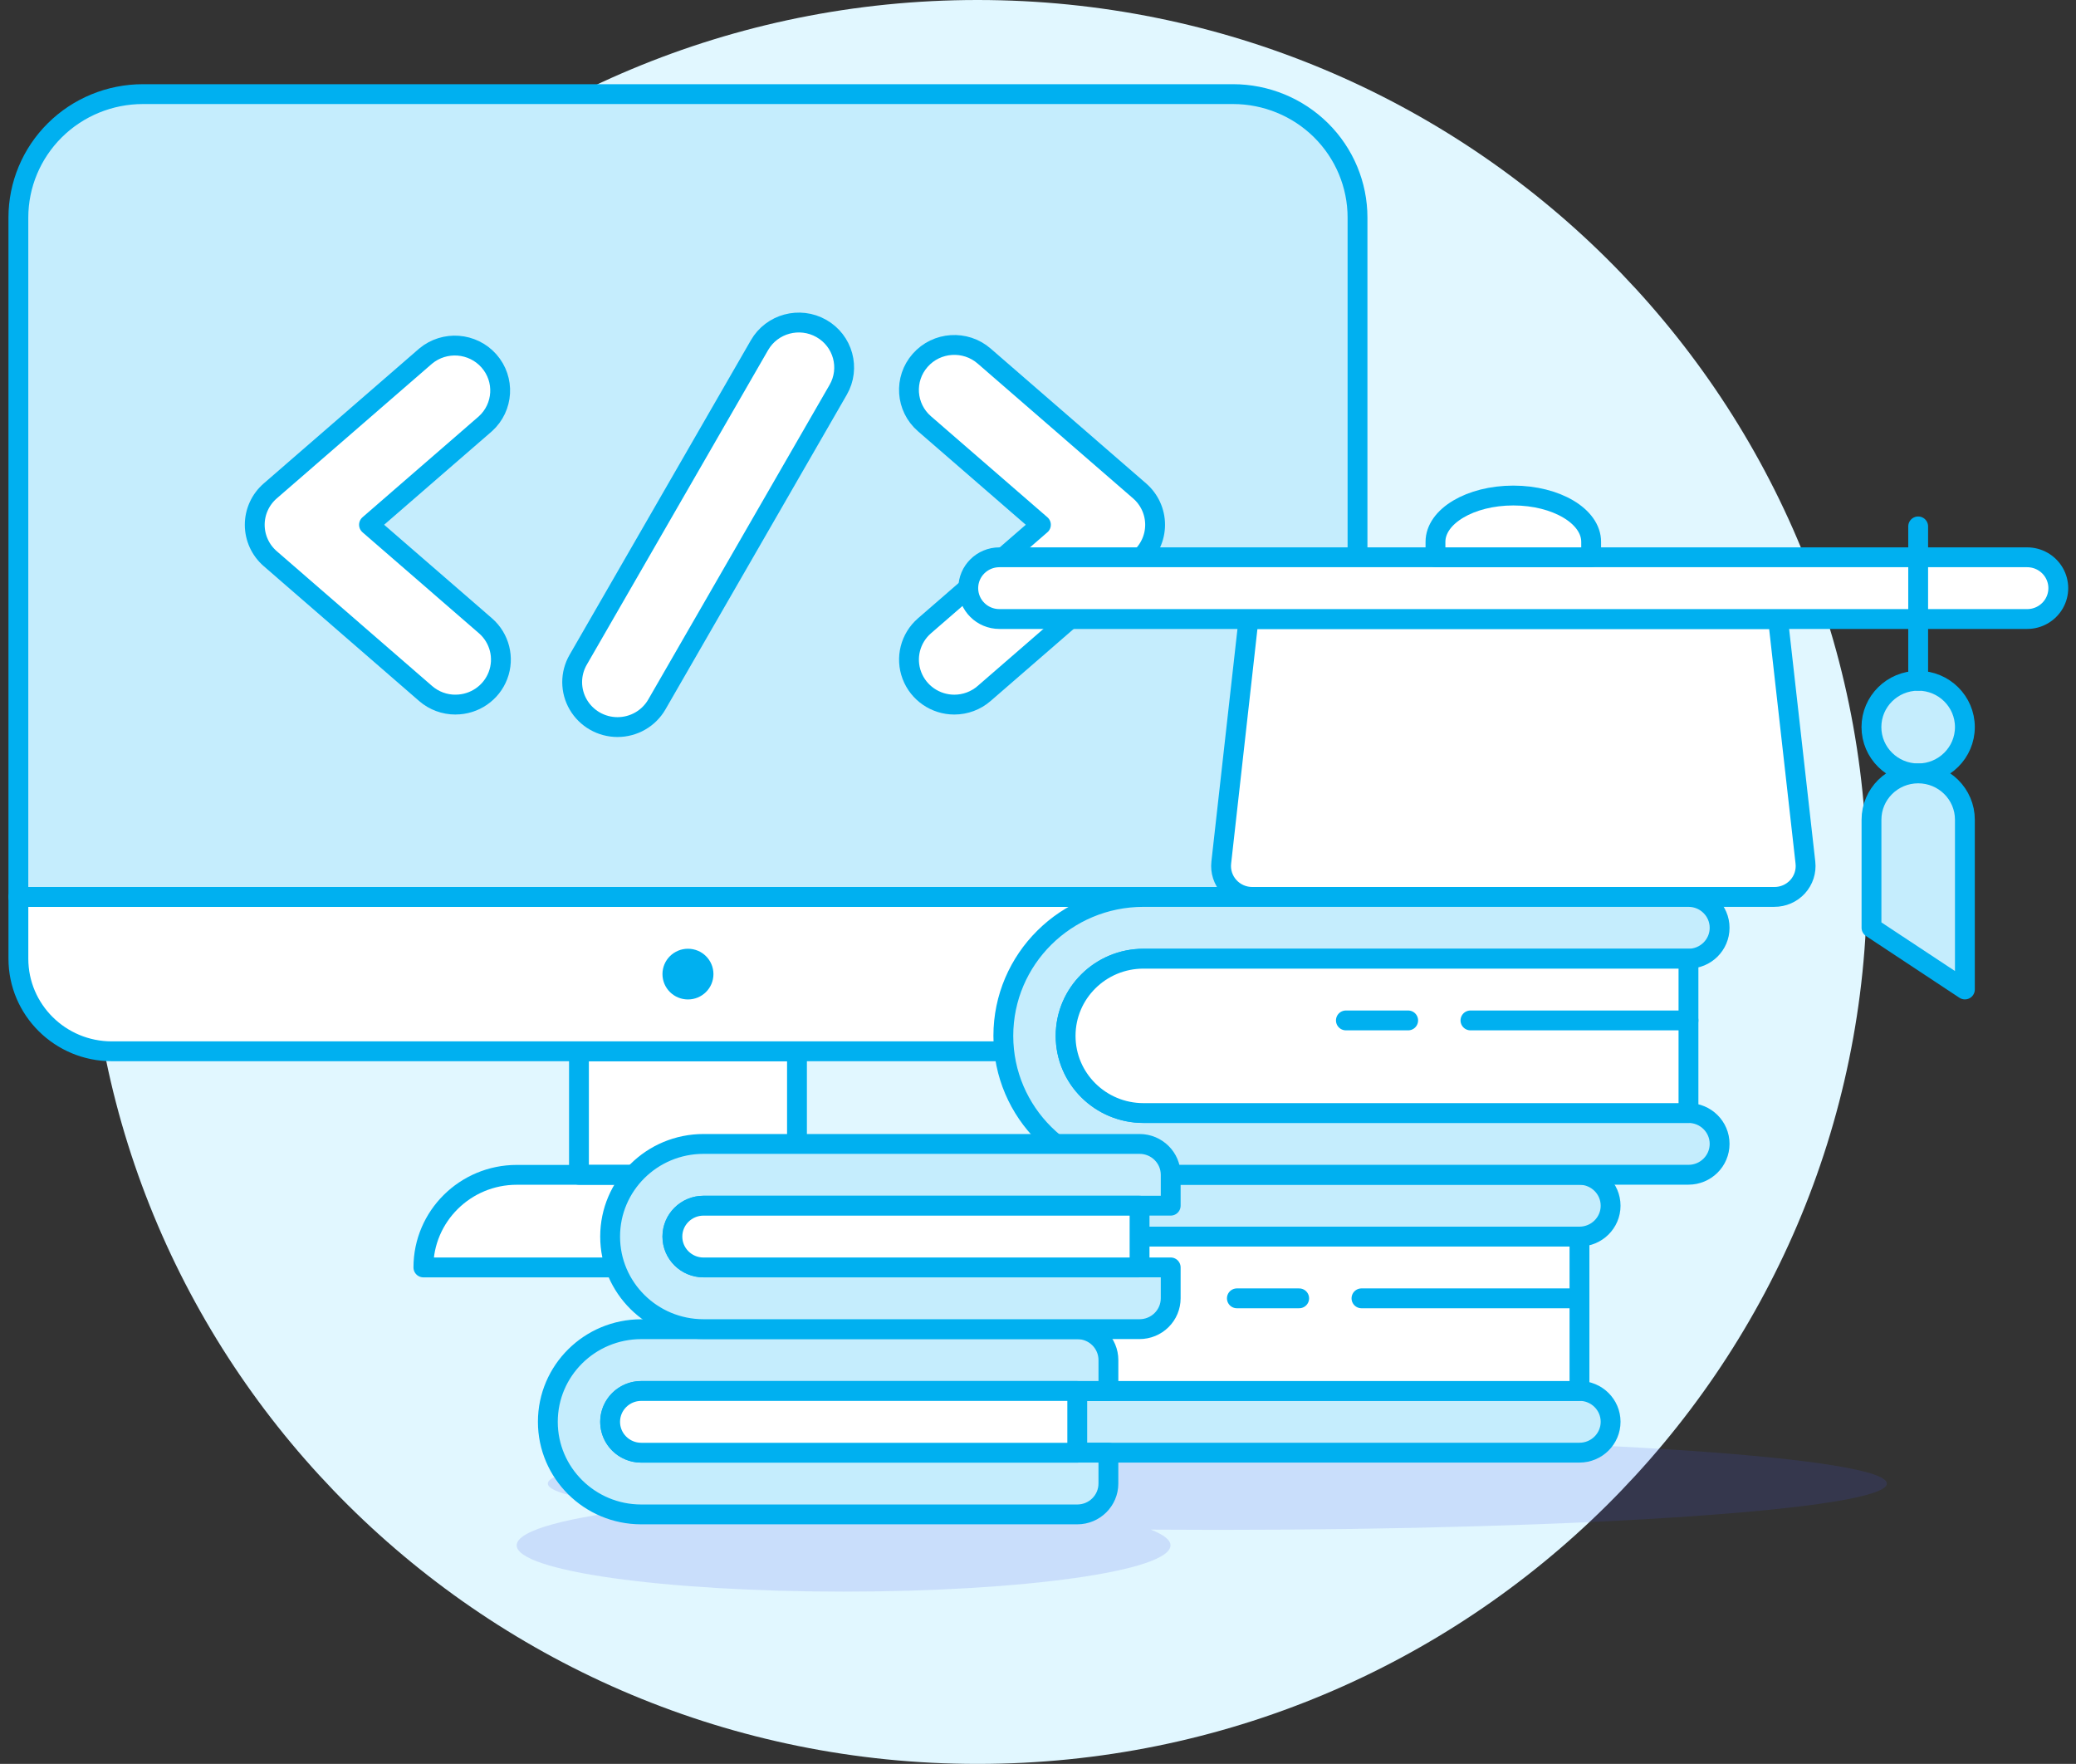 <?xml version="1.0" encoding="UTF-8"?>
<svg width="113px" height="96px" viewBox="0 0 113 96" version="1.1" xmlns="http://www.w3.org/2000/svg" xmlns:xlink="http://www.w3.org/1999/xlink">
    <rect x="0" y="0" width="113" height="96" fill="#333333" stroke="none"/>
    <title>ICONE_ACCOMPAGNER</title>
    <g id="Desktop" stroke="none" stroke-width="1" fill="none" fill-rule="evenodd">
        <g id="Assets" transform="translate(-1033, -6734)">
            <g id="ICONE_ACCOMPAGNER" transform="translate(1034, 6734)">
                <path d="M3.785,48 C3.785,74.51 25.464,96 52.207,96 C78.949,96 100.628,74.51 100.628,48 C100.628,21.49 78.949,0 52.207,0 C25.464,0 3.785,21.49 3.785,48 Z" id="Path" fill="#E1F7FF" fill-rule="nonzero"></path>
                <polygon id="Path" fill="#FFFFFF" fill-rule="nonzero" points="30.514 57.216 42.381 57.216 42.381 63.938 30.514 63.938"></polygon>
                <path d="M50.857,68.98 C50.857,66.196 48.581,63.94 45.773,63.94 L27.13,63.94 C24.323,63.94 22.046,66.196 22.046,68.98 L50.857,68.98 Z" id="Path" stroke="#00B0F0" stroke-width="1.08" fill="#FFFFFF" fill-rule="nonzero" stroke-linecap="round" stroke-linejoin="round"></path>
                <polygon id="Path" stroke="#00B0F0" stroke-width="1.08" stroke-linecap="round" stroke-linejoin="round" points="30.514 57.216 42.381 57.216 42.381 63.938 30.514 63.938"></polygon>
                <path d="M67.809,57.216 L5.085,57.216 C2.278,57.216 0.001,54.96 0.001,52.176 L0.001,48.816 L72.895,48.816 L72.895,52.176 C72.895,53.513 72.359,54.795 71.405,55.74 C70.451,56.685 69.158,57.216 67.809,57.216 L67.809,57.216 Z" id="Path" stroke="#00B0F0" stroke-width="1.08" fill="#FFFFFF" fill-rule="nonzero" stroke-linecap="round" stroke-linejoin="round"></path>
                <path d="M37.294,53.015 C37.294,53.479 36.915,53.855 36.447,53.855 C35.979,53.855 35.599,53.479 35.599,53.015 C35.599,52.551 35.979,52.175 36.447,52.175 C36.915,52.175 37.294,52.551 37.294,53.015 L37.294,53.015 Z" id="Path" stroke="#00B0F0" stroke-width="1.08" fill="#00B0F0" fill-rule="nonzero"></path>
                <path d="M6.78,5.122 L66.113,5.122 C67.911,5.122 69.635,5.83 70.907,7.09 C72.178,8.35 72.892,10.059 72.892,11.842 L72.892,48.814 L0,48.814 L0,11.844 C0,10.061 0.713,8.351 1.985,7.09 C3.257,5.829 4.982,5.122 6.78,5.122 Z" id="Path" fill="#C5EDFD" fill-rule="nonzero"></path>
                <path d="M6.78,5.122 L66.113,5.122 C67.911,5.122 69.635,5.83 70.907,7.09 C72.178,8.35 72.892,10.059 72.892,11.842 L72.892,48.814 L0,48.814 L0,11.844 C0,10.061 0.713,8.351 1.985,7.09 C3.257,5.829 4.982,5.122 6.78,5.122 Z" id="Path" stroke="#00B0F0" stroke-width="1.08" stroke-linecap="round" stroke-linejoin="round"></path>
                <path d="M23.797,38.348 C23.2,38.35 22.622,38.137 22.172,37.748 L13.708,30.404 C13.173,29.939 12.866,29.268 12.866,28.562 C12.866,27.857 13.173,27.185 13.708,26.72 L22.168,19.381 C23.198,18.524 24.73,18.641 25.615,19.644 C26.5,20.647 26.413,22.168 25.42,23.065 L19.085,28.56 L25.424,34.057 C26.197,34.729 26.469,35.806 26.107,36.76 C25.745,37.714 24.825,38.346 23.797,38.346 L23.797,38.348 Z" id="Path" stroke="#00B0F0" stroke-width="1.08" fill="#FFFFFF" fill-rule="nonzero" stroke-linejoin="round"></path>
                <path d="M50.946,38.348 C49.918,38.348 48.998,37.716 48.636,36.762 C48.274,35.808 48.546,34.732 49.32,34.06 L55.659,28.56 L49.32,23.063 C48.293,22.173 48.189,20.627 49.087,19.61 C49.984,18.592 51.544,18.489 52.57,19.379 L61.031,26.718 C61.567,27.183 61.874,27.854 61.874,28.56 C61.874,29.266 61.567,29.937 61.031,30.402 L52.566,37.744 C52.118,38.133 51.542,38.348 50.946,38.348 L50.946,38.348 Z" id="Path" stroke="#00B0F0" stroke-width="1.08" fill="#FFFFFF" fill-rule="nonzero" stroke-linejoin="round"></path>
                <path d="M32.609,39.571 C31.73,39.57 30.918,39.105 30.477,38.351 C30.036,37.598 30.033,36.668 30.469,35.911 L40.34,18.786 C41.016,17.613 42.523,17.206 43.706,17.876 C44.889,18.547 45.3,20.041 44.624,21.214 L34.754,38.339 C34.315,39.102 33.496,39.572 32.609,39.571 L32.609,39.571 Z" id="Path" stroke="#00B0F0" stroke-width="1.08" fill="#FFFFFF" fill-rule="nonzero" stroke-linejoin="round"></path>
                <path d="M95.78,33.69 L66.961,33.69 L65.475,46.948 C65.422,47.423 65.575,47.898 65.897,48.254 C66.219,48.61 66.678,48.814 67.16,48.814 L95.578,48.814 C96.062,48.817 96.524,48.614 96.848,48.258 C97.171,47.901 97.326,47.424 97.272,46.948 L95.78,33.69 Z" id="Path" fill="#FFFFFF" fill-rule="nonzero"></path>
                <path d="M95.78,33.69 L66.961,33.69 L65.475,46.948 C65.422,47.423 65.575,47.898 65.897,48.254 C66.219,48.61 66.678,48.814 67.16,48.814 L95.578,48.814 C96.062,48.817 96.524,48.614 96.848,48.258 C97.171,47.901 97.326,47.424 97.272,46.948 L95.78,33.69 Z" id="Path" stroke="#00B0F0" stroke-width="1.08" stroke-linecap="round" stroke-linejoin="round"></path>
                <path d="M109.341,33.69 C109.947,33.69 110.506,33.37 110.809,32.85 C111.112,32.33 111.112,31.69 110.809,31.17 C110.506,30.65 109.947,30.33 109.341,30.33 L53.399,30.33 C52.463,30.33 51.704,31.082 51.704,32.01 C51.704,32.938 52.463,33.69 53.399,33.69 L109.341,33.69 Z" id="Path" stroke="#00B0F0" stroke-width="1.08" fill="#FFFFFF" fill-rule="nonzero" stroke-linecap="round" stroke-linejoin="round"></path>
                <path d="M85.609,29.489 C85.609,28.097 83.711,26.969 81.372,26.969 C79.033,26.969 77.135,28.098 77.135,29.489 L77.135,30.329 L85.609,30.329 L85.609,29.489 Z" id="Path" stroke="#00B0F0" stroke-width="1.08" fill="#FFFFFF" fill-rule="nonzero" stroke-linecap="round" stroke-linejoin="round"></path>
                <path d="M100.865,39.571 C100.865,40.964 102.004,42.092 103.409,42.092 C104.813,42.092 105.952,40.964 105.952,39.571 C105.952,38.179 104.813,37.05 103.409,37.05 C102.004,37.05 100.865,38.179 100.865,39.571 L100.865,39.571 Z" id="Path" stroke="#00B0F0" stroke-width="1.08" fill="#C5EDFD" fill-rule="nonzero" stroke-linecap="round" stroke-linejoin="round"></path>
                <path d="M105.952,44.612 C105.952,43.221 104.814,42.092 103.41,42.092 C102.006,42.092 100.868,43.221 100.868,44.612 L100.868,50.492 L105.952,53.852 L105.952,44.612 Z" id="Path" stroke="#00B0F0" stroke-width="1.08" fill="#C5EDFD" fill-rule="nonzero" stroke-linecap="round" stroke-linejoin="round"></path>
                <line x1="103.409" y1="37.051" x2="103.409" y2="28.649" id="Path" stroke="#00B0F0" stroke-width="1.08" stroke-linecap="round" stroke-linejoin="round"></line>
                <path d="M65.266,78.222 C45.137,78.222 28.818,79.351 28.818,80.742 C28.818,81.233 30.876,81.689 34.378,82.075 C29.985,82.535 27.123,83.275 27.123,84.103 C27.123,85.495 35.092,86.623 44.918,86.623 C54.744,86.623 62.713,85.495 62.713,84.103 C62.713,83.803 62.324,83.518 61.646,83.25 C62.834,83.258 64.037,83.262 65.256,83.263 C85.385,83.263 101.704,82.134 101.704,80.743 C101.704,79.352 85.395,78.222 65.266,78.222 Z" id="Path" fill="#4550E5" fill-rule="nonzero" opacity="0.15"></path>
                <path d="M51.916,67.3 C49.576,67.3 47.679,69.18 47.679,71.5 C47.679,73.819 49.576,75.7 51.916,75.7 L84.973,75.7 C85.909,75.7 86.668,76.452 86.668,77.38 C86.668,78.307 85.909,79.06 84.973,79.06 L51.916,79.06 C47.704,79.06 44.29,75.675 44.29,71.5 C44.29,67.324 47.704,63.94 51.916,63.94 L84.973,63.94 C85.909,63.94 86.668,64.692 86.668,65.62 C86.668,66.547 85.909,67.3 84.973,67.3 L51.916,67.3 Z" id="Path" stroke="#00B0F0" stroke-width="1.08" fill="#C5EDFD" fill-rule="nonzero" stroke-linecap="round" stroke-linejoin="round"></path>
                <path d="M84.973,75.702 L84.973,67.302 L51.916,67.302 C49.576,67.302 47.679,69.182 47.679,71.502 C47.679,73.822 49.576,75.702 51.916,75.702 L84.973,75.702 Z" id="Path" stroke="#00B0F0" stroke-width="1.08" fill="#FFFFFF" fill-rule="nonzero" stroke-linecap="round" stroke-linejoin="round"></path>
                <line x1="84.973" y1="70.661" x2="73.107" y2="70.661" id="Path" stroke="#00B0F0" stroke-width="1.08" stroke-linecap="round" stroke-linejoin="round"></line>
                <line x1="69.716" y1="70.661" x2="66.325" y2="70.661" id="Path" stroke="#00B0F0" stroke-width="1.08" stroke-linecap="round" stroke-linejoin="round"></line>
                <path d="M33.905,72.341 C31.097,72.341 28.82,74.597 28.82,77.381 C28.82,80.164 31.097,82.421 33.905,82.421 L57.637,82.421 C58.573,82.421 59.332,81.669 59.332,80.741 L59.332,79.061 L33.905,79.061 C33.299,79.061 32.74,78.741 32.437,78.221 C32.134,77.701 32.134,77.061 32.437,76.541 C32.74,76.021 33.299,75.701 33.905,75.701 L59.333,75.701 L59.333,74.021 C59.333,73.575 59.155,73.148 58.837,72.833 C58.519,72.518 58.088,72.341 57.638,72.341 L33.905,72.341 Z" id="Path" stroke="#00B0F0" stroke-width="1.08" fill="#C5EDFD" fill-rule="nonzero" stroke-linecap="round" stroke-linejoin="round"></path>
                <path d="M57.637,79.063 L57.637,75.703 L33.905,75.703 C32.969,75.703 32.21,76.455 32.21,77.383 C32.21,78.311 32.969,79.063 33.905,79.063 L57.637,79.063 Z" id="Path" stroke="#00B0F0" stroke-width="1.08" fill="#FFFFFF" fill-rule="nonzero" stroke-linecap="round" stroke-linejoin="round"></path>
                <path d="M61.24,52.175 C58.9,52.175 57.003,54.055 57.003,56.375 C57.003,58.694 58.9,60.575 61.24,60.575 L90.906,60.575 C91.842,60.575 92.601,61.327 92.601,62.255 C92.601,63.183 91.842,63.935 90.906,63.935 L61.24,63.935 C57.028,63.935 53.613,60.55 53.613,56.375 C53.613,52.2 57.028,48.815 61.24,48.815 L90.906,48.815 C91.842,48.815 92.601,49.567 92.601,50.495 C92.601,51.423 91.842,52.175 90.906,52.175 L61.24,52.175 Z" id="Path" stroke="#00B0F0" stroke-width="1.08" fill="#C5EDFD" fill-rule="nonzero" stroke-linecap="round" stroke-linejoin="round"></path>
                <path d="M90.906,60.577 L90.906,52.177 L61.24,52.177 C58.9,52.177 57.003,54.058 57.003,56.377 C57.003,58.697 58.9,60.577 61.24,60.577 L90.906,60.577 Z" id="Path" stroke="#00B0F0" stroke-width="1.08" fill="#FFFFFF" fill-rule="nonzero" stroke-linecap="round" stroke-linejoin="round"></path>
                <line x1="90.906" y1="55.536" x2="79.039" y2="55.536" id="Path" stroke="#00B0F0" stroke-width="1.08" stroke-linecap="round" stroke-linejoin="round"></line>
                <line x1="75.649" y1="55.536" x2="72.259" y2="55.536" id="Path" stroke="#00B0F0" stroke-width="1.08" stroke-linecap="round" stroke-linejoin="round"></line>
                <path d="M37.294,62.258 C34.486,62.258 32.21,64.515 32.21,67.298 C32.21,70.082 34.486,72.338 37.294,72.338 L61.028,72.338 C61.477,72.338 61.908,72.161 62.226,71.846 C62.544,71.531 62.723,71.104 62.723,70.658 L62.723,68.978 L37.294,68.978 C36.358,68.978 35.599,68.226 35.599,67.298 C35.599,66.371 36.358,65.618 37.294,65.618 L62.723,65.618 L62.723,63.938 C62.723,63.011 61.964,62.258 61.028,62.258 L37.294,62.258 Z" id="Path" stroke="#00B0F0" stroke-width="1.08" fill="#C5EDFD" fill-rule="nonzero" stroke-linecap="round" stroke-linejoin="round"></path>
                <path d="M61.028,68.98 L61.028,65.62 L37.294,65.62 C36.358,65.62 35.599,66.372 35.599,67.3 C35.599,68.227 36.358,68.98 37.294,68.98 L61.028,68.98 Z" id="Path" stroke="#00B0F0" stroke-width="1.08" fill="#FFFFFF" fill-rule="nonzero" stroke-linecap="round" stroke-linejoin="round"></path>
            </g>
        </g>
    </g>
</svg>